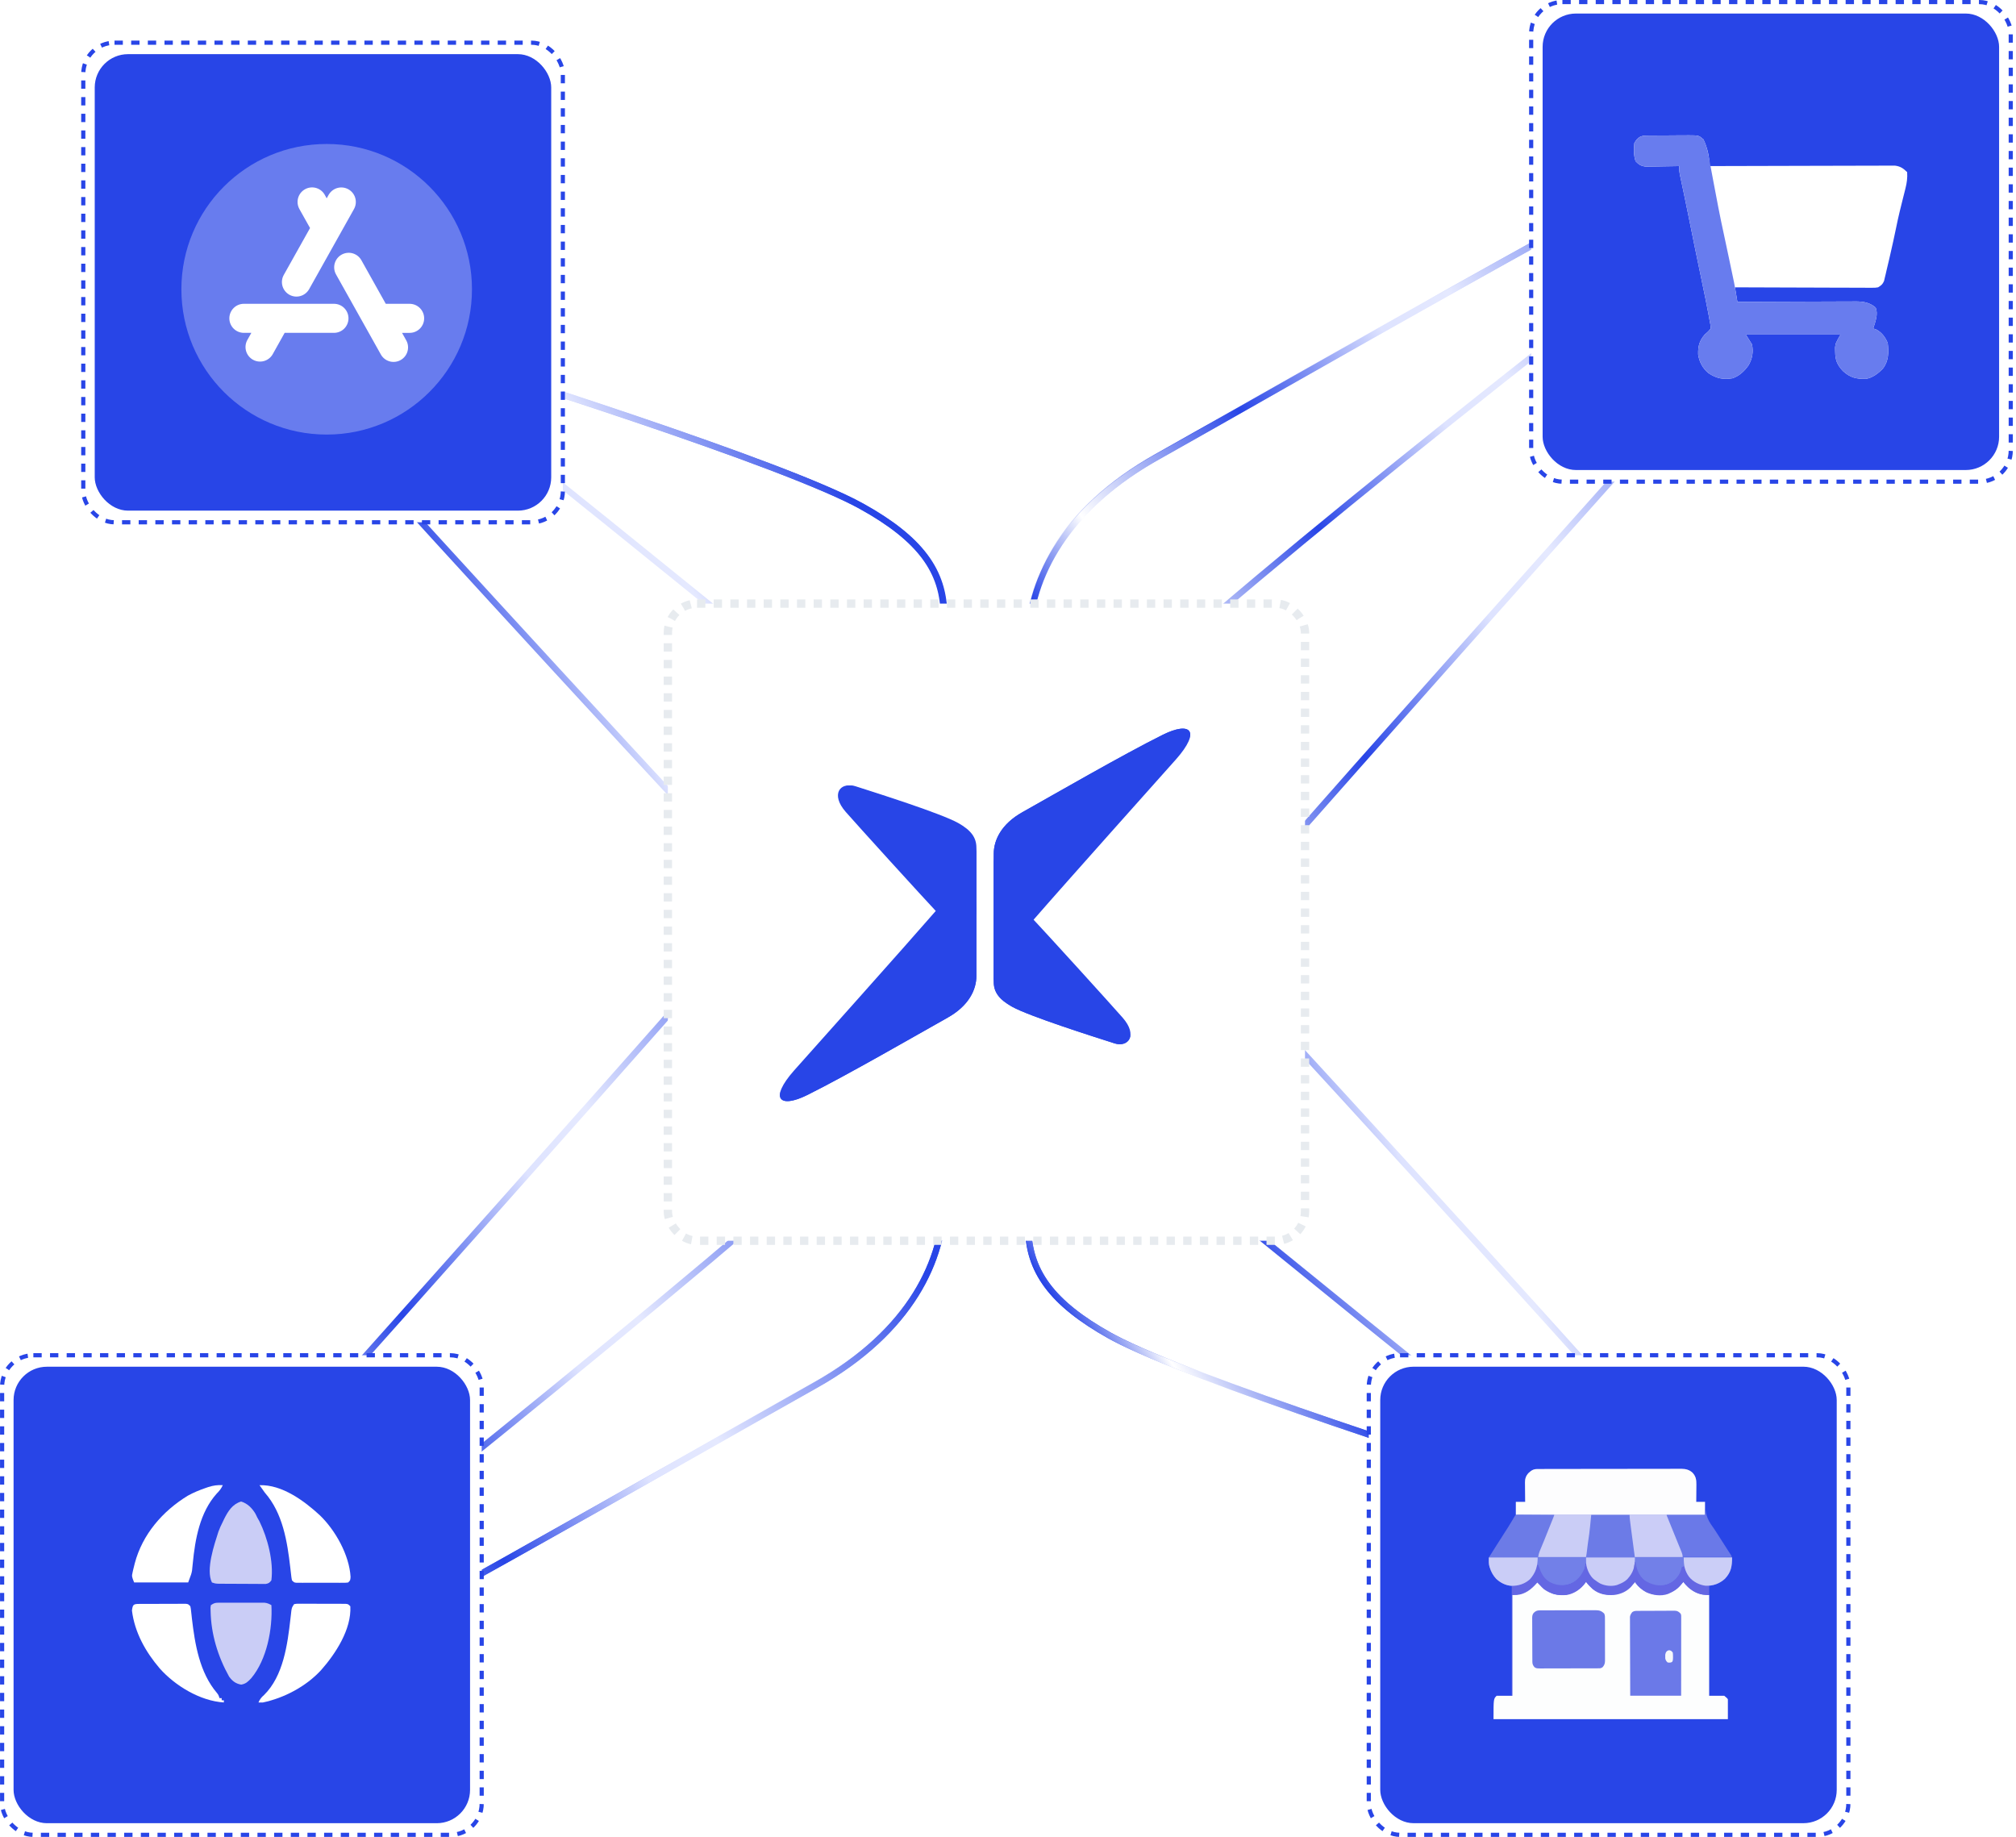 <svg width="484" height="441" viewBox="0 0 484 441" fill="none" xmlns="http://www.w3.org/2000/svg">
<path d="M246.812 168.818C251.095 188.22 263.892 200.142 276.489 213.42L277.981 215.001C309.893 249.09 372.274 317.751 386.44 333.801V333.802C394.862 343.391 396.07 351.208 393.767 355.952C391.482 360.659 385.496 362.809 378.426 360.581H378.427C366.044 356.636 342.682 349.229 320.086 341.515C298.166 334.031 277.053 326.285 267.347 321.136L266.443 320.646C259.44 316.727 254.538 312.828 251.385 308.583C248.246 304.357 246.813 299.748 246.812 294.341V168.818Z" stroke="url(#paint0_linear_420_1584)" stroke-width="1.5"/>
<path d="M246.881 232.345C250.932 251.517 262.42 264.313 276.347 275.761L278.045 277.141C314.261 306.308 344.127 331.197 364.286 346.21L364.287 346.211C370.62 350.908 377.93 355.552 383.944 357.339C386.944 358.23 389.76 358.454 391.993 357.469C392.518 357.237 392.999 356.944 393.437 356.588C392.645 357.941 391.539 359.035 390.2 359.839C387.245 361.614 383.058 362.038 378.436 360.58C366.058 356.64 342.707 349.244 320.122 341.541C297.505 333.827 275.748 325.834 266.503 320.701C259.503 316.789 254.602 312.895 251.451 308.656C248.314 304.436 246.881 299.835 246.881 294.436V232.345Z" stroke="url(#paint1_linear_420_1584)" stroke-width="1.5"/>
<path d="M449.476 18.811C454.368 18.18 457.423 19.123 458.805 21.105C460.199 23.106 460.171 26.555 457.897 31.641C455.647 36.676 451.29 43.088 444.482 50.782C424.784 73.012 328.579 180.302 285.732 229.517C277.533 238.942 268.243 248.443 260.631 258.875C254.521 267.249 249.448 276.281 246.812 286.475V154.372C246.812 139.987 254.67 122.582 277.739 109.658V109.657C310.269 91.403 384.932 48.304 428.562 26.415L430.616 25.389C438.251 21.581 444.634 19.437 449.476 18.811Z" stroke="url(#paint2_linear_420_1584)" stroke-width="1.5"/>
<path d="M78.306 86.215C80.613 81.508 86.66 79.354 93.804 81.583V81.584C106.305 85.529 129.891 92.936 152.704 100.65C175.546 108.375 197.521 116.378 206.861 121.518V121.519C213.934 125.438 218.884 129.339 222.067 133.585C225.236 137.811 226.684 142.418 226.684 147.824V273.412C222.205 253.202 208.403 241.104 195.199 227.161H195.2C162.983 193.071 100.003 124.408 85.701 108.36H85.702C77.199 98.77 75.982 90.956 78.306 86.215Z" stroke="url(#paint3_linear_420_1584)" stroke-width="1.5"/>
<path d="M82.315 82.303C85.292 80.522 89.507 80.096 94.161 81.559C106.619 85.509 130.12 92.925 152.851 100.649C175.611 108.384 197.507 116.398 206.813 121.544V121.545C213.86 125.469 218.793 129.373 221.966 133.625C225.124 137.857 226.565 142.472 226.565 147.886V210.187C222.332 190.163 209.981 177.072 195.191 165.228C158.743 135.981 128.686 111.025 108.396 95.972L108.395 95.971L107.188 95.089C101.107 90.69 94.287 86.492 88.613 84.812C85.595 83.919 82.763 83.695 80.518 84.682C79.983 84.916 79.492 85.215 79.047 85.578C79.845 84.214 80.962 83.112 82.315 82.303Z" stroke="url(#paint4_linear_420_1584)" stroke-width="1.5"/>
<path d="M444.62 19.82C448.625 18.728 451.885 18.402 454.335 18.751C456.771 19.098 458.324 20.095 459.109 21.596C459.376 22.106 459.563 22.695 459.663 23.366C459.588 23.255 459.51 23.147 459.427 23.044C458.372 21.748 456.778 21.272 455.01 21.347C451.527 21.494 446.944 23.778 442.684 27.141C418.744 45.951 329.611 114.055 282.361 155.706V155.707C267.775 168.579 259.344 180.413 254.145 192.407C250.419 201.001 248.367 209.655 246.881 218.781V154.482C246.881 140.309 254.494 123.205 276.731 110.335L277.802 109.726C310.841 91.165 387.352 46.939 430.646 25.378C435.935 22.748 440.625 20.91 444.62 19.82Z" stroke="url(#paint5_linear_420_1584)" stroke-width="1.5"/>
<path d="M226.687 287.792C226.686 302.177 218.829 319.582 195.76 332.506C162.714 351.049 86.187 395.234 42.884 416.774H42.883C35.248 420.582 28.866 422.727 24.024 423.353C19.132 423.984 16.076 423.041 14.694 421.059C13.3 419.058 13.328 415.609 15.602 410.522C17.852 405.487 22.209 399.074 29.017 391.38C48.1 369.844 138.983 268.484 183.598 217.427L187.767 212.646C195.966 203.221 205.256 193.721 212.868 183.289C218.979 174.914 224.051 165.882 226.687 155.688V287.792Z" stroke="url(#paint6_linear_420_1584)" stroke-width="1.5"/>
<path d="M226.618 287.935C226.618 302.306 218.762 319.694 195.698 332.605C162.659 351.131 86.148 395.273 42.853 416.793C37.564 419.418 32.874 421.253 28.879 422.341C24.875 423.431 21.614 423.757 19.164 423.408C16.728 423.062 15.175 422.067 14.39 420.569C14.123 420.06 13.935 419.473 13.835 418.804C13.91 418.915 13.988 419.024 14.072 419.127C15.127 420.42 16.721 420.895 18.489 420.82C21.971 420.673 26.553 418.395 30.814 415.039C54.764 396.256 154.186 318 201.095 276.014L201.096 276.015C215.314 263.321 223.441 246.087 226.618 224.219V287.935Z" stroke="url(#paint7_linear_420_1584)" stroke-width="1.5"/>
<rect x="160.344" y="144.91" width="152.963" height="152.963" rx="7" fill="white" stroke="#E7EBEF" stroke-width="2" stroke-dasharray="2 2"/>
<path d="M238.578 204.945V235.748C238.578 238.195 239.877 239.948 242.974 241.685C247.068 243.966 262.16 248.755 267.598 250.492C270.801 251.504 273.263 248.589 269.532 244.329C266.42 240.794 252.718 225.672 245.708 218.164C242.204 214.417 238.578 211.335 238.578 204.945Z" fill="#2845E7"/>
<path d="M238.578 218.574V235.75C238.578 238.198 239.877 239.95 242.974 241.687C247.068 243.968 262.159 248.757 267.598 250.495C269.697 251.159 271.48 250.132 271.404 248.153C270.981 251.069 267.416 249.105 264.637 247.035C260.211 243.727 253.654 238.243 245.693 231.808C241.705 228.59 238.562 224.979 238.562 218.589L238.578 218.574Z" fill="#2845E7"/>
<path d="M238.578 235.769V204.966C238.578 201.734 240.346 197.851 245.467 194.981C252.733 190.902 269.577 181.173 279.11 176.43C285.862 173.061 288.37 175.478 282.357 182.276C278.022 187.171 256.857 210.782 247.431 221.614C243.805 225.783 239.303 229.923 238.578 235.784V235.769Z" fill="#2845E7"/>
<path d="M234.002 234.311V203.508C234.002 201.061 232.703 199.309 229.606 197.571C225.512 195.29 210.42 190.501 204.982 188.764C201.779 187.752 199.317 190.667 203.048 194.928C206.16 198.463 219.862 213.584 226.871 221.092C230.376 224.839 234.002 227.921 234.002 234.311Z" fill="#2845E7"/>
<path d="M234.415 220.685V203.509C234.415 201.061 233.116 199.309 230.019 197.571C225.925 195.291 210.834 190.502 205.395 188.764C203.295 188.1 201.513 189.127 201.588 191.106C202.011 188.19 205.576 190.154 208.356 192.224C212.782 195.532 219.339 201.016 227.3 207.451C231.288 210.669 234.43 214.28 234.43 220.67L234.415 220.685Z" fill="#2845E7"/>
<path d="M238.578 221.542V204.97C238.578 201.738 240.345 197.855 245.466 194.985C252.733 190.906 269.577 181.177 279.109 176.434C283.792 174.107 286.421 174.545 285.605 177.295C285.831 175.195 283.792 175.633 281.934 177.098C276.662 181.238 257.053 196.208 246.66 205.363C240.27 210.998 239.303 215.696 238.562 221.557L238.578 221.542Z" fill="#2845E7"/>
<path d="M234.414 203.515V234.318C234.414 237.551 232.647 241.433 227.525 244.303C220.259 248.382 203.415 258.111 193.883 262.854C187.13 266.223 184.622 263.806 190.635 257.008C194.97 252.114 216.135 228.502 225.562 217.67C229.187 213.501 233.689 209.361 234.414 203.5V203.515Z" fill="#2845E7"/>
<path d="M234.409 215.132V234.318C234.409 237.551 232.642 241.433 227.52 244.303C220.254 248.382 203.41 258.111 193.878 262.854C189.194 265.181 186.566 264.743 187.382 261.993C187.155 264.093 189.194 263.655 191.053 262.19C196.325 258.051 218.2 240.814 228.517 231.568C232.642 227.882 234.424 222.429 234.424 215.117L234.409 215.132Z" fill="#2845E7"/>
<rect x="19.992" y="10.25" width="115.138" height="115.138" rx="7.5" fill="white" stroke="#2845E7" stroke-dasharray="2 2"/>
<g filter="url(#filter0_n_420_1584)">
<rect x="22.742" y="13" width="109.592" height="109.592" rx="8" fill="#2845E7"/>
</g>
<g clip-path="url(#clip0_420_1584)">
<path opacity="0.3" fill-rule="evenodd" clip-rule="evenodd" d="M78.428 34.566C97.694 34.566 113.31 50.183 113.31 69.448C113.31 88.713 97.694 104.33 78.428 104.33C59.163 104.33 43.547 88.713 43.547 69.448C43.547 50.183 59.163 34.566 78.428 34.566Z" fill="white"/>
<path fill-rule="evenodd" clip-rule="evenodd" d="M77.99 46.812C77.561 46.024 76.845 45.432 75.991 45.158C75.136 44.885 74.21 44.951 73.403 45.343C72.596 45.735 71.971 46.422 71.658 47.263C71.345 48.104 71.368 49.033 71.722 49.857L71.9 50.223L74.436 54.747L68.133 66C67.694 66.777 67.57 67.693 67.786 68.558C68.001 69.424 68.541 70.174 69.293 70.654C70.044 71.135 70.952 71.309 71.828 71.14C72.704 70.972 73.483 70.475 74.003 69.75L74.223 69.408L84.966 50.223C85.411 49.446 85.54 48.528 85.326 47.658C85.112 46.789 84.572 46.035 83.817 45.553C83.063 45.07 82.152 44.897 81.273 45.067C80.394 45.238 79.615 45.74 79.096 46.47L78.876 46.812L78.433 47.611L77.99 46.819V46.812ZM86.78 62.508C86.351 61.721 85.635 61.129 84.781 60.855C83.927 60.581 83 60.648 82.193 61.04C81.386 61.431 80.761 62.119 80.448 62.96C80.135 63.8 80.158 64.729 80.512 65.554L80.694 65.92L91.437 85.105C91.872 85.88 92.587 86.461 93.436 86.727C94.284 86.993 95.203 86.925 96.003 86.536C96.803 86.148 97.424 85.468 97.74 84.637C98.056 83.805 98.042 82.885 97.702 82.063L97.52 81.693L96.523 79.914H98.316C99.21 79.921 100.073 79.585 100.726 78.974C101.38 78.362 101.773 77.524 101.825 76.631C101.878 75.738 101.585 74.859 101.008 74.175C100.431 73.492 99.613 73.057 98.724 72.959L98.316 72.935H92.616L86.78 62.508ZM80.177 72.935H58.551C57.626 72.935 56.738 73.302 56.084 73.956C55.43 74.61 55.062 75.498 55.062 76.423C55.062 77.348 55.43 78.235 56.084 78.889C56.738 79.543 57.626 79.911 58.551 79.911H60.344L59.343 81.693C58.92 82.499 58.828 83.437 59.087 84.309C59.346 85.181 59.934 85.918 60.728 86.362C61.522 86.806 62.457 86.924 63.336 86.689C64.214 86.454 64.967 85.886 65.433 85.105L68.338 79.911H80.177C81.102 79.911 81.99 79.543 82.644 78.889C83.298 78.235 83.665 77.348 83.665 76.423C83.665 75.498 83.298 74.61 82.644 73.956C81.99 73.302 81.102 72.935 80.177 72.935Z" fill="white"/>
</g>
<rect x="328.617" y="325.363" width="115.138" height="115.138" rx="7.5" fill="white" stroke="#2845E7" stroke-dasharray="2 2"/>
<g filter="url(#filter1_n_420_1584)">
<rect x="331.367" y="328.113" width="109.592" height="109.592" rx="8" fill="#2845E7"/>
</g>
<g clip-path="url(#clip1_420_1584)">
<path d="M380.769 379.664C380.829 379.744 380.888 379.824 380.949 379.906C382.231 381.438 383.706 382.614 385.765 382.807C387.914 382.928 389.863 382.362 391.499 380.912C391.753 380.617 391.984 380.319 392.205 379.999C392.287 379.895 392.287 379.895 392.372 379.789C392.454 379.789 392.536 379.789 392.621 379.789C392.765 379.969 392.901 380.155 393.035 380.342C394.071 381.666 395.575 382.523 397.237 382.783C399.263 382.876 401.107 382.613 402.722 381.274C403.061 380.957 403.366 380.62 403.661 380.263C403.839 380.051 404.025 379.856 404.224 379.664C404.265 379.725 404.306 379.785 404.348 379.847C405.415 381.35 406.902 382.378 408.715 382.783C409.25 382.824 409.785 382.865 410.337 382.908C410.337 390.895 410.337 398.882 410.337 407.111C411.531 407.111 412.725 407.111 413.955 407.111C414.703 407.735 414.703 407.735 414.828 407.984C414.828 409.548 414.828 411.113 414.828 412.725C396.261 412.725 377.693 412.725 358.562 412.725C358.562 407.859 358.562 407.859 359.311 407.111C360.546 407.111 361.781 407.111 363.054 407.111C363.054 399.124 363.054 391.137 363.054 382.908C363.712 382.825 364.371 382.743 365.05 382.658C366.508 382.158 367.619 381.408 368.668 380.288C368.834 380.121 369 379.955 369.167 379.789C369.255 379.894 369.343 380 369.433 380.109C370.317 381.137 371.18 381.838 372.411 382.409C372.51 382.456 372.609 382.503 372.711 382.552C373.966 383.034 375.881 383.004 377.133 382.53C377.221 382.49 377.31 382.45 377.401 382.409C377.553 382.345 377.553 382.345 377.708 382.28C378.999 381.692 379.961 380.82 380.769 379.664Z" fill="#FDFEFE"/>
<path d="M369.06 352.686C369.251 352.685 369.251 352.685 369.446 352.683C369.585 352.684 369.724 352.684 369.867 352.684C370.015 352.684 370.164 352.683 370.317 352.682C370.728 352.681 371.14 352.68 371.551 352.68C371.995 352.68 372.439 352.678 372.883 352.677C373.854 352.674 374.825 352.673 375.796 352.673C376.402 352.672 377.008 352.671 377.615 352.67C379.294 352.668 380.974 352.666 382.653 352.666C382.815 352.666 382.815 352.666 382.979 352.666C383.197 352.665 383.415 352.665 383.633 352.665C383.741 352.665 383.849 352.665 383.96 352.665C384.123 352.665 384.123 352.665 384.288 352.665C386.042 352.665 387.796 352.661 389.55 352.657C391.351 352.652 393.153 352.65 394.954 352.65C395.965 352.649 396.976 352.648 397.987 352.645C398.848 352.642 399.709 352.641 400.57 352.643C401.01 352.644 401.449 352.644 401.888 352.641C402.364 352.638 402.841 352.639 403.318 352.642C403.524 352.639 403.524 352.639 403.735 352.637C404.736 352.648 405.58 352.871 406.333 353.561C407.131 354.41 407.272 355.25 407.254 356.375C407.253 356.495 407.253 356.616 407.252 356.74C407.25 357.123 407.245 357.505 407.24 357.888C407.239 358.149 407.237 358.409 407.235 358.669C407.231 359.306 407.225 359.942 407.217 360.578C407.917 360.578 408.617 360.578 409.338 360.578C409.338 361.607 409.338 362.637 409.338 363.697C406.291 363.697 403.245 363.697 400.106 363.697C401.636 367.482 401.636 367.482 403.175 371.264C403.271 371.5 403.367 371.736 403.463 371.972C403.557 372.202 403.651 372.432 403.746 372.662C403.792 372.775 403.838 372.887 403.885 373.003C403.926 373.103 403.967 373.203 404.009 373.306C404.098 373.553 404.098 373.553 404.098 373.802C407.968 373.802 411.838 373.802 415.825 373.802C415.825 375.99 415.629 377.428 414.109 379.034C412.828 380.213 411.221 380.775 409.483 380.712C407.943 380.525 406.449 379.757 405.47 378.543C404.947 377.8 404.589 377.049 404.348 376.173C404.183 376.173 404.018 376.173 403.849 376.173C403.81 376.412 403.81 376.412 403.771 376.656C403.489 377.919 402.624 379.069 401.58 379.814C400.089 380.733 398.48 380.947 396.772 380.558C395.179 379.998 393.984 379.015 393.213 377.522C393.139 377.364 393.066 377.205 392.995 377.046C392.946 376.938 392.897 376.83 392.847 376.719C392.728 376.373 392.671 376.035 392.62 375.674C392.355 376.072 392.249 376.412 392.106 376.867C391.659 378.182 390.811 379.19 389.626 379.916C388.081 380.657 386.498 380.982 384.823 380.461C384.153 380.202 383.584 379.85 383.014 379.417C382.885 379.326 382.757 379.236 382.624 379.144C381.742 378.377 381.173 377.165 380.893 376.048C380.881 375.696 380.881 375.696 380.893 375.424C380.811 375.424 380.729 375.424 380.644 375.424C380.641 375.574 380.639 375.723 380.636 375.877C380.488 377.209 379.642 378.561 378.617 379.395C377.182 380.461 375.8 380.769 374.032 380.664C372.647 380.432 371.258 379.671 370.414 378.543C369.906 377.669 369.492 376.756 369.166 375.799C369.084 375.799 369.001 375.799 368.916 375.799C368.926 375.903 368.935 376.007 368.945 376.114C368.91 376.648 368.713 377.026 368.456 377.483C368.414 377.562 368.372 377.642 368.328 377.724C367.557 379.133 366.453 379.989 364.919 380.484C363.406 380.915 361.957 380.78 360.558 380.04C359.113 379.2 358.195 378.009 357.688 376.422C357.66 376.341 357.632 376.259 357.603 376.175C357.381 375.437 357.416 374.691 357.439 373.927C357.852 373.72 358.315 373.78 358.77 373.777C358.938 373.775 358.938 373.775 359.11 373.773C359.481 373.769 359.852 373.766 360.223 373.763C360.48 373.76 360.737 373.758 360.994 373.755C361.672 373.748 362.349 373.742 363.026 373.736C363.717 373.73 364.407 373.723 365.098 373.716C366.454 373.703 367.81 373.69 369.166 373.678C369.2 373.591 369.235 373.504 369.271 373.415C369.431 373.014 369.591 372.613 369.751 372.212C369.805 372.076 369.859 371.939 369.915 371.799C370.237 370.993 370.566 370.191 370.901 369.39C371.064 368.997 371.222 368.601 371.377 368.204C371.434 368.058 371.491 367.912 371.55 367.761C371.607 367.614 371.664 367.467 371.723 367.315C372.108 366.33 372.497 365.348 372.909 364.374C373 364.152 373.082 363.925 373.158 363.697C370.112 363.697 367.065 363.697 363.926 363.697C363.926 362.668 363.926 361.639 363.926 360.578C364.667 360.578 365.408 360.578 366.172 360.578C366.168 360.331 366.168 360.331 366.164 360.079C366.155 359.464 366.149 358.849 366.144 358.234C366.142 357.969 366.138 357.703 366.134 357.438C366.128 357.055 366.125 356.672 366.123 356.29C366.12 356.172 366.118 356.054 366.115 355.933C366.115 355.01 366.327 354.354 366.943 353.659C367.036 353.58 367.129 353.501 367.224 353.42C367.317 353.339 367.409 353.259 367.505 353.176C368.006 352.816 368.446 352.687 369.06 352.686Z" fill="#7280E8"/>
<path d="M369.063 352.686C369.254 352.685 369.254 352.685 369.449 352.683C369.588 352.684 369.727 352.684 369.871 352.684C370.019 352.684 370.167 352.683 370.32 352.682C370.732 352.681 371.143 352.68 371.555 352.68C371.999 352.68 372.443 352.678 372.887 352.677C373.858 352.674 374.828 352.673 375.799 352.673C376.406 352.672 377.012 352.671 377.618 352.67C379.298 352.668 380.977 352.666 382.657 352.666C382.818 352.666 382.818 352.666 382.983 352.666C383.2 352.665 383.418 352.665 383.636 352.665C383.744 352.665 383.852 352.665 383.964 352.665C384.126 352.665 384.126 352.665 384.292 352.665C386.046 352.665 387.799 352.661 389.553 352.657C391.355 352.652 393.156 352.65 394.958 352.65C395.969 352.649 396.98 352.648 397.991 352.645C398.852 352.642 399.713 352.641 400.574 352.643C401.013 352.644 401.452 352.644 401.891 352.641C402.368 352.638 402.845 352.639 403.321 352.642C403.528 352.639 403.528 352.639 403.739 352.637C404.739 352.648 405.583 352.871 406.337 353.561C407.135 354.41 407.276 355.25 407.257 356.375C407.257 356.495 407.256 356.616 407.256 356.74C407.253 357.123 407.249 357.505 407.244 357.888C407.242 358.149 407.24 358.409 407.239 358.669C407.235 359.306 407.228 359.942 407.221 360.578C407.92 360.578 408.62 360.578 409.341 360.578C409.341 361.607 409.341 362.637 409.341 363.697C394.356 363.697 379.37 363.697 363.93 363.697C363.93 362.668 363.93 361.639 363.93 360.578C364.671 360.578 365.412 360.578 366.175 360.578C366.173 360.413 366.17 360.248 366.167 360.079C366.158 359.464 366.153 358.849 366.148 358.234C366.145 357.969 366.142 357.703 366.138 357.438C366.132 357.055 366.129 356.672 366.127 356.29C366.124 356.172 366.121 356.054 366.119 355.933C366.118 355.01 366.33 354.354 366.947 353.659C367.04 353.58 367.132 353.501 367.228 353.42C367.32 353.339 367.413 353.259 367.508 353.176C368.009 352.816 368.45 352.687 369.063 352.686Z" fill="#FDFDFE"/>
<path d="M393.248 386.734C393.399 386.732 393.399 386.732 393.554 386.73C393.888 386.727 394.223 386.726 394.558 386.725C394.79 386.724 395.023 386.723 395.256 386.722C395.744 386.72 396.232 386.719 396.72 386.719C397.344 386.718 397.969 386.713 398.593 386.708C399.074 386.704 399.555 386.703 400.035 386.703C400.266 386.702 400.496 386.701 400.726 386.698C401.049 386.695 401.371 386.695 401.694 386.697C401.788 386.695 401.883 386.693 401.981 386.691C402.703 386.701 402.996 386.899 403.483 387.396C403.657 387.743 403.623 388.025 403.623 388.414C403.623 388.66 403.623 388.66 403.623 388.911C403.623 389.094 403.623 389.277 403.622 389.46C403.622 389.652 403.622 389.844 403.622 390.035C403.622 390.557 403.621 391.079 403.621 391.6C403.62 392.145 403.62 392.69 403.62 393.235C403.619 394.267 403.618 395.299 403.617 396.331C403.615 397.726 403.615 399.12 403.614 400.514C403.613 402.712 403.61 404.91 403.608 407.107C399.573 407.107 395.539 407.107 391.382 407.107C391.362 402.288 391.362 402.288 391.357 400.27C391.354 398.876 391.351 397.482 391.344 396.088C391.339 395.073 391.336 394.058 391.335 393.043C391.334 392.505 391.333 391.968 391.329 391.43C391.326 390.924 391.325 390.418 391.325 389.912C391.325 389.726 391.324 389.541 391.322 389.355C391.32 389.102 391.321 388.848 391.322 388.594C391.321 388.452 391.321 388.31 391.32 388.164C391.397 387.675 391.575 387.406 391.881 387.021C392.346 386.711 392.709 386.734 393.248 386.734Z" fill="#6B79E8"/>
<path d="M369.675 386.61C369.802 386.609 369.928 386.607 370.059 386.606C370.266 386.607 370.266 386.607 370.477 386.607C370.624 386.606 370.77 386.605 370.92 386.604C371.321 386.602 371.721 386.601 372.121 386.601C372.371 386.601 372.622 386.601 372.872 386.6C373.746 386.598 374.619 386.597 375.493 386.597C376.307 386.597 377.12 386.594 377.934 386.59C378.633 386.587 379.332 386.586 380.031 386.586C380.449 386.586 380.866 386.585 381.283 386.583C381.749 386.58 382.214 386.581 382.68 386.582C382.818 386.581 382.955 386.58 383.097 386.578C383.996 386.586 384.448 386.739 385.122 387.352C385.351 387.813 385.318 388.266 385.316 388.774C385.317 388.888 385.318 389.003 385.318 389.121C385.321 389.499 385.32 389.878 385.32 390.256C385.32 390.519 385.321 390.783 385.322 391.046C385.323 391.598 385.322 392.149 385.321 392.701C385.32 393.408 385.322 394.115 385.326 394.821C385.328 395.365 385.328 395.909 385.327 396.453C385.327 396.713 385.328 396.974 385.33 397.234C385.332 397.599 385.33 397.963 385.328 398.328C385.33 398.489 385.33 398.489 385.332 398.653C385.323 399.324 385.216 399.712 384.766 400.242C384.356 400.515 384.235 400.523 383.759 400.524C383.563 400.526 383.563 400.526 383.363 400.528C383.219 400.528 383.076 400.527 382.928 400.527C382.777 400.528 382.626 400.529 382.47 400.53C382.055 400.532 381.64 400.533 381.226 400.533C380.879 400.533 380.533 400.534 380.187 400.535C379.37 400.537 378.553 400.537 377.735 400.537C376.893 400.537 376.05 400.54 375.207 400.544C374.484 400.547 373.76 400.548 373.036 400.548C372.604 400.548 372.172 400.549 371.74 400.551C371.258 400.554 370.776 400.553 370.294 400.552C370.079 400.554 370.079 400.554 369.861 400.556C368.898 400.548 368.898 400.548 368.408 400.269C368.06 399.857 367.894 399.53 367.89 398.988C367.889 398.889 367.887 398.789 367.886 398.687C367.886 398.579 367.886 398.471 367.886 398.36C367.885 398.246 367.884 398.131 367.883 398.013C367.88 397.635 367.879 397.256 367.878 396.878C367.877 396.615 367.876 396.352 367.874 396.088C367.872 395.536 367.871 394.985 367.871 394.433C367.87 393.726 367.866 393.019 367.86 392.313C367.856 391.769 367.855 391.225 367.855 390.681C367.855 390.421 367.853 390.16 367.851 389.9C367.847 389.535 367.848 389.171 367.849 388.806C367.848 388.699 367.846 388.591 367.844 388.481C367.85 387.966 367.885 387.622 368.21 387.21C368.694 386.756 369.013 386.612 369.675 386.61Z" fill="#6B79E7"/>
<path d="M392.505 375.055C392.546 375.055 392.587 375.055 392.63 375.055C392.651 375.159 392.672 375.263 392.694 375.37C393.038 376.966 393.573 378.537 394.974 379.503C396.6 380.491 398.209 380.857 400.088 380.439C401.594 379.907 402.642 378.973 403.359 377.55C403.498 377.183 403.622 376.819 403.731 376.442C403.858 376.178 403.858 376.178 404.122 376.077C404.199 376.069 404.277 376.061 404.357 376.053C404.392 376.146 404.427 376.24 404.463 376.336C405.094 377.947 405.945 379.268 407.546 380.022C408.483 380.414 409.337 380.586 410.345 380.669C410.345 381.41 410.345 382.151 410.345 382.914C408.329 383.002 406.83 382.436 405.316 381.105C404.874 380.694 404.476 380.274 404.108 379.795C404.056 379.866 404.005 379.937 403.952 380.01C403.044 381.223 402.125 381.923 400.739 382.54C400.639 382.586 400.539 382.631 400.436 382.678C398.762 383.26 396.816 382.99 395.242 382.267C394.209 381.721 393.335 380.973 392.63 380.045C392.63 379.963 392.63 379.88 392.63 379.795C392.305 380.111 392.014 380.408 391.741 380.77C390.697 382.028 389.115 382.74 387.515 382.914C385.613 383.037 383.934 382.757 382.4 381.542C381.805 381.003 381.246 380.449 380.778 379.795C380.729 379.865 380.681 379.934 380.631 380.006C379.544 381.488 378 382.595 376.162 382.914C374.088 383.11 372.398 382.748 370.672 381.542C370.314 381.23 369.993 380.896 369.674 380.544C369.55 380.419 369.426 380.294 369.3 380.17C369.218 380.087 369.135 380.005 369.051 379.92C368.983 380 368.915 380.08 368.844 380.162C367.581 381.611 366.161 382.721 364.185 382.914C363.815 382.914 363.444 382.914 363.062 382.914C363.062 390.901 363.062 398.888 363.062 407.117C363.021 407.117 362.98 407.117 362.938 407.117C362.938 398.389 362.938 389.661 362.938 380.669C363.802 380.545 363.802 380.545 364.684 380.419C366.202 379.986 367.324 379.269 368.123 377.884C368.182 377.774 368.241 377.663 368.302 377.55C368.355 377.456 368.407 377.363 368.461 377.267C368.722 376.782 368.87 376.358 368.926 375.803C369.049 375.762 369.173 375.721 369.3 375.678C369.345 375.81 369.391 375.941 369.438 376.076C370.006 377.679 370.632 379.047 372.198 379.887C373.809 380.652 375.324 380.794 377.038 380.203C378.698 379.496 379.706 378.176 380.404 376.552C380.516 376.175 380.588 375.817 380.653 375.429C380.735 375.429 380.818 375.429 380.903 375.429C380.944 375.596 380.944 375.596 380.985 375.767C381.244 376.752 381.564 377.582 382.15 378.423C382.222 378.534 382.294 378.644 382.368 378.758C383.195 379.608 384.15 380.073 385.269 380.419C385.393 380.46 385.516 380.502 385.643 380.544C387.476 380.685 389.054 380.378 390.509 379.172C391.724 378.033 392.131 376.622 392.505 375.055Z" fill="#6467E3"/>
<path d="M409.341 360.574C409.383 360.574 409.424 360.574 409.466 360.574C409.46 360.661 409.454 360.747 409.448 360.836C409.317 363.234 409.811 364.687 411.223 366.609C411.555 367.064 411.855 367.537 412.156 368.013C412.265 368.181 412.374 368.348 412.483 368.515C412.977 369.275 413.462 370.041 413.947 370.806C414.276 371.325 414.606 371.842 414.942 372.357C414.995 372.438 415.048 372.519 415.103 372.603C415.241 372.815 415.381 373.027 415.52 373.239C415.704 373.549 415.704 373.549 415.704 373.799C411.875 373.799 408.046 373.799 404.102 373.799C402.266 369.363 402.266 369.363 401.486 367.437C401.382 367.181 401.278 366.926 401.174 366.67C401.02 366.292 400.866 365.913 400.712 365.533C400.642 365.363 400.642 365.363 400.571 365.189C400.529 365.083 400.486 364.977 400.442 364.869C400.405 364.777 400.367 364.685 400.329 364.59C400.234 364.317 400.234 364.317 400.109 363.693C403.156 363.693 406.203 363.693 409.341 363.693C409.341 362.664 409.341 361.635 409.341 360.574Z" fill="#6A79E8"/>
<path d="M382.021 363.691C385.068 363.691 388.114 363.691 391.253 363.691C391.498 365.325 391.735 366.958 391.947 368.596C391.987 368.897 392.026 369.198 392.065 369.499C392.091 369.695 392.116 369.891 392.141 370.086C392.2 370.543 392.261 370.999 392.326 371.454C392.349 371.617 392.372 371.779 392.395 371.946C392.416 372.087 392.436 372.229 392.457 372.374C392.506 372.846 392.501 373.322 392.501 373.797C388.672 373.797 384.843 373.797 380.898 373.797C380.898 372.972 380.914 372.187 381 371.372C381.011 371.264 381.022 371.156 381.033 371.045C381.119 370.241 381.24 369.446 381.375 368.65C381.554 367.557 381.661 366.457 381.771 365.356C381.786 365.212 381.801 365.068 381.816 364.92C381.828 364.791 381.841 364.663 381.854 364.53C381.896 364.19 381.896 364.19 382.021 363.691Z" fill="#6C7BE7"/>
<path d="M364.32 363.629C364.565 363.631 364.565 363.631 364.815 363.632C364.905 363.632 364.995 363.632 365.088 363.632C365.386 363.632 365.683 363.636 365.981 363.64C366.187 363.641 366.394 363.642 366.6 363.642C367.144 363.644 367.687 363.649 368.23 363.655C368.785 363.66 369.339 363.662 369.894 363.665C370.981 363.67 372.069 363.678 373.157 363.689C373.074 364.221 372.957 364.674 372.751 365.173C372.693 365.312 372.636 365.45 372.578 365.593C372.517 365.739 372.456 365.885 372.393 366.036C372.331 366.186 372.269 366.337 372.205 366.492C372.024 366.93 371.842 367.368 371.66 367.806C371.498 368.196 371.337 368.586 371.176 368.976C371.142 369.059 371.107 369.143 371.071 369.23C370.813 369.856 370.57 370.488 370.328 371.122C370.123 371.651 369.91 372.177 369.695 372.703C369.657 372.796 369.619 372.89 369.579 372.987C369.304 373.655 369.304 373.655 369.165 373.794C368.8 373.81 368.439 373.818 368.074 373.82C367.96 373.821 367.845 373.822 367.727 373.824C367.347 373.828 366.967 373.831 366.587 373.834C366.324 373.836 366.062 373.839 365.799 373.842C365.106 373.849 364.413 373.855 363.72 373.861C363.013 373.867 362.307 373.874 361.6 373.881C360.213 373.894 358.825 373.907 357.438 373.919C357.496 373.828 357.554 373.737 357.613 373.643C357.691 373.522 357.768 373.401 357.847 373.276C357.923 373.156 358 373.037 358.078 372.914C358.374 372.447 358.666 371.977 358.958 371.507C359.672 370.358 360.397 369.217 361.141 368.087C361.814 367.064 362.46 366.028 363.081 364.973C363.137 364.877 363.194 364.781 363.252 364.682C363.301 364.598 363.35 364.514 363.4 364.428C363.45 364.349 363.5 364.27 363.551 364.188C363.597 364.102 363.644 364.016 363.692 363.927C363.925 363.689 363.925 363.689 364.32 363.629Z" fill="#6C7BE7"/>
<path d="M391.234 363.691C394.157 363.691 397.081 363.691 400.092 363.691C400.414 364.487 400.735 365.282 401.067 366.101C401.854 368.048 401.854 368.048 402.646 369.994C402.708 370.146 402.771 370.299 402.835 370.456C402.947 370.73 403.059 371.005 403.172 371.28C403.311 371.619 403.449 371.959 403.585 372.3C403.644 372.444 403.644 372.444 403.704 372.591C403.876 373.026 403.96 373.322 403.96 373.797C400.172 373.797 396.384 373.797 392.482 373.797C391.75 368.384 391.75 368.384 391.545 366.728C391.505 366.413 391.466 366.098 391.426 365.783C391.4 365.578 391.374 365.373 391.349 365.169C391.337 365.076 391.326 364.984 391.313 364.889C391.264 364.485 391.234 364.1 391.234 363.691Z" fill="#CBCDF7"/>
<path d="M373.157 363.691C376.08 363.691 379.003 363.691 382.014 363.691C381.723 366.745 381.723 366.745 381.578 367.933C381.562 368.065 381.546 368.197 381.529 368.333C381.434 369.112 381.326 369.888 381.2 370.662C381.111 371.255 381.044 371.851 380.978 372.447C380.927 372.905 380.857 373.344 380.767 373.797C376.979 373.797 373.191 373.797 369.289 373.797C369.375 373.282 369.435 372.941 369.622 372.482C369.664 372.379 369.706 372.275 369.749 372.169C369.793 372.063 369.837 371.957 369.882 371.847C369.923 371.744 369.965 371.641 370.008 371.535C370.24 370.966 370.476 370.399 370.714 369.833C371.063 368.997 371.393 368.153 371.722 367.309C372.106 366.324 372.495 365.342 372.907 364.368C372.999 364.146 373.081 363.92 373.157 363.691Z" fill="#CACDF6"/>
<path d="M380.781 373.914C384.651 373.914 388.521 373.914 392.509 373.914C392.509 376.139 392.161 377.53 390.649 379.161C390.026 379.756 389.315 380.094 388.516 380.401C388.4 380.447 388.283 380.493 388.163 380.54C386.862 380.904 385.357 380.731 384.15 380.152C383.753 379.928 383.39 379.679 383.027 379.403C382.898 379.313 382.77 379.223 382.637 379.13C381.635 378.259 381.003 376.817 380.813 375.52C380.778 374.986 380.781 374.45 380.781 373.914Z" fill="#CACDF7"/>
<path d="M357.44 373.914C361.31 373.914 365.18 373.914 369.167 373.914C369.167 375.991 368.7 377.6 367.295 379.154C366.088 380.245 364.519 380.753 362.91 380.725C361.483 380.644 360.229 379.984 359.186 379.029C358.487 378.242 358.009 377.41 357.689 376.409C357.661 376.328 357.633 376.246 357.604 376.162C357.369 375.381 357.44 374.788 357.44 373.914Z" fill="#CACDF7"/>
<path d="M404.234 373.914C408.063 373.914 411.892 373.914 415.837 373.914C415.837 376.041 415.6 377.458 414.121 379.021C412.84 380.2 411.232 380.762 409.494 380.699C407.954 380.512 406.46 379.744 405.482 378.53C404.424 377.028 404.234 375.745 404.234 373.914Z" fill="#CBCEF7"/>
<path d="M400.729 396.176C401.197 396.264 401.318 396.364 401.602 396.745C401.648 397.1 401.666 397.398 401.657 397.751C401.657 397.841 401.658 397.93 401.659 398.023C401.655 398.395 401.648 398.672 401.438 398.986C401.068 399.213 400.774 399.174 400.354 399.115C400.011 398.782 399.869 398.572 399.789 398.098C399.79 397.96 399.792 397.823 399.793 397.681C399.791 397.474 399.791 397.474 399.789 397.264C399.89 396.666 400.118 396.29 400.729 396.176Z" fill="#F7F8FB"/>
<path d="M392.5 375.055C392.541 375.055 392.582 375.055 392.624 375.055C392.718 375.452 392.718 375.452 392.749 375.928C392.507 376.294 392.507 376.294 392.25 376.552C392.319 376.049 392.394 375.551 392.5 375.055Z" fill="#6B72DF"/>
</g>
<rect x="367.602" y="0.5" width="115.138" height="115.138" rx="7.5" fill="white" stroke="#2845E7" stroke-dasharray="2 2"/>
<g filter="url(#filter2_n_420_1584)">
<rect x="370.352" y="3.25" width="109.592" height="109.592" rx="8" fill="#2845E7"/>
</g>
<path d="M395.392 32.548C395.787 32.544 395.787 32.544 396.19 32.539C396.475 32.538 396.76 32.537 397.054 32.536C397.494 32.533 397.494 32.533 397.942 32.531C398.563 32.528 399.184 32.526 399.804 32.525C400.753 32.522 401.702 32.513 402.65 32.504C403.253 32.502 403.856 32.5 404.459 32.499C404.743 32.496 405.026 32.492 405.318 32.488C407.852 32.497 407.852 32.497 408.965 33.468C409.912 35.466 410.421 37.66 410.421 39.872C410.653 39.871 410.886 39.87 411.126 39.87C416.786 39.85 422.447 39.836 428.108 39.827C430.845 39.822 433.583 39.816 436.32 39.806C438.706 39.797 441.092 39.792 443.477 39.79C444.741 39.789 446.004 39.786 447.268 39.78C448.457 39.774 449.646 39.772 450.835 39.773C451.271 39.773 451.708 39.771 452.144 39.768C452.74 39.764 453.336 39.765 453.932 39.767C454.266 39.766 454.599 39.765 454.943 39.765C456.221 39.919 456.972 40.43 457.869 41.328C457.959 42.7 457.8 43.888 457.464 45.216C457.378 45.562 457.292 45.908 457.204 46.264C457.111 46.628 457.018 46.992 456.923 47.368C456.732 48.132 456.544 48.897 456.355 49.661C456.218 50.216 456.218 50.216 456.079 50.782C455.77 52.059 455.492 53.34 455.231 54.627C454.777 56.848 454.284 59.058 453.775 61.267C453.704 61.58 453.632 61.893 453.559 62.215C453.351 63.114 453.136 64.01 452.92 64.906C452.852 65.206 452.784 65.506 452.714 65.815C452.644 66.1 452.575 66.386 452.503 66.68C452.443 66.934 452.383 67.188 452.322 67.45C451.977 68.275 451.64 68.517 450.883 68.981C450.203 69.089 450.203 69.089 449.439 69.086C449.003 69.088 449.003 69.088 448.558 69.09C448.241 69.087 447.924 69.084 447.597 69.081C447.262 69.081 446.927 69.081 446.582 69.081C445.473 69.08 444.364 69.073 443.255 69.067C442.487 69.065 441.718 69.064 440.95 69.063C439.133 69.06 437.317 69.053 435.5 69.044C433.432 69.034 431.364 69.03 429.296 69.025C425.042 69.016 420.788 69.001 416.534 68.981C416.726 70.134 416.918 71.287 417.116 72.475C417.683 72.472 417.683 72.472 418.263 72.469C421.83 72.451 425.398 72.438 428.966 72.429C430.8 72.425 432.634 72.418 434.468 72.409C436.239 72.399 438.009 72.394 439.779 72.392C440.455 72.39 441.13 72.387 441.805 72.382C442.751 72.376 443.697 72.375 444.644 72.375C444.922 72.372 445.201 72.369 445.487 72.366C447.358 72.374 448.822 72.592 450.301 73.839C450.977 75.402 450.204 77.324 449.718 78.879C449.928 78.939 450.139 78.999 450.355 79.061C451.73 79.733 452.647 80.962 453.211 82.372C453.463 84.583 453.447 86.671 452.047 88.485C450.929 89.652 449.577 90.691 447.967 90.96C445.627 91.002 444.183 90.662 442.441 89.067C441.066 87.586 440.607 86.488 440.585 84.464C440.577 84.12 440.569 83.776 440.56 83.421C440.694 82.372 440.694 82.372 441.859 80.334C434.366 80.334 426.873 80.334 419.154 80.334C419.634 81.103 420.114 81.871 420.609 82.663C420.995 84.449 420.71 86.124 419.793 87.695C418.822 89.085 417.572 90.254 415.952 90.813C413.697 91.186 412.034 90.85 410.148 89.566C408.772 88.422 407.944 86.87 407.693 85.104C407.644 83.115 407.956 81.859 409.256 80.334C409.533 80.088 409.809 79.842 410.093 79.588C410.399 79.237 410.399 79.237 410.712 78.879C410.64 77.91 410.64 77.91 410.421 76.841C410.337 76.36 410.337 76.36 410.252 75.869C409.713 72.978 409.12 70.101 408.516 67.223C408.024 64.875 407.539 62.526 407.055 60.176C407.011 59.961 406.966 59.746 406.921 59.525C406.381 56.901 405.845 54.276 405.326 51.648C405.037 50.194 404.737 48.742 404.432 47.291C404.35 46.904 404.269 46.516 404.188 46.128C404.028 45.366 403.867 44.605 403.705 43.843C403.632 43.496 403.56 43.15 403.485 42.792C403.386 42.326 403.386 42.326 403.285 41.851C403.143 41.036 403.143 41.036 403.143 39.872C402.878 39.878 402.612 39.884 402.338 39.891C401.348 39.91 400.358 39.925 399.368 39.936C398.94 39.942 398.512 39.95 398.085 39.96C397.468 39.974 396.852 39.981 396.236 39.986C395.865 39.992 395.495 39.998 395.113 40.004C393.947 39.849 393.478 39.543 392.664 38.708C392.189 37.282 392.222 35.829 392.373 34.341C393.192 32.949 393.823 32.561 395.392 32.548Z" fill="white"/>
<path d="M395.392 32.548C395.787 32.544 395.787 32.544 396.19 32.539C396.475 32.538 396.76 32.537 397.054 32.536C397.494 32.533 397.494 32.533 397.942 32.531C398.563 32.528 399.184 32.526 399.804 32.525C400.753 32.522 401.702 32.513 402.65 32.504C403.253 32.502 403.856 32.5 404.459 32.499C404.743 32.496 405.026 32.492 405.318 32.488C407.843 32.497 407.843 32.497 408.965 33.468C409.975 35.502 410.267 37.764 410.675 39.981C410.751 40.382 410.827 40.783 410.903 41.184C411.057 41.999 411.21 42.816 411.363 43.632C411.692 45.394 412.03 47.154 412.367 48.914C412.423 49.206 412.478 49.497 412.535 49.797C412.961 52.027 413.434 54.245 413.914 56.464C414.085 57.263 414.255 58.062 414.424 58.861C414.489 59.166 414.489 59.166 414.555 59.477C414.643 59.89 414.731 60.303 414.818 60.716C414.907 61.134 414.996 61.552 415.085 61.971C416.405 68.177 416.405 68.177 416.841 70.814C416.893 71.126 416.945 71.438 416.998 71.759C417.037 71.995 417.076 72.231 417.116 72.475C417.683 72.472 417.683 72.472 418.263 72.469C421.83 72.451 425.398 72.438 428.966 72.429C430.8 72.425 432.634 72.418 434.468 72.409C436.239 72.399 438.009 72.394 439.779 72.392C440.455 72.39 441.13 72.387 441.805 72.382C442.751 72.376 443.697 72.375 444.644 72.375C444.922 72.372 445.201 72.369 445.487 72.366C447.358 72.374 448.822 72.592 450.301 73.839C450.977 75.402 450.204 77.324 449.718 78.879C449.928 78.939 450.139 78.999 450.355 79.061C451.73 79.733 452.647 80.962 453.211 82.372C453.463 84.583 453.447 86.671 452.047 88.485C450.929 89.652 449.577 90.691 447.967 90.96C445.627 91.002 444.183 90.662 442.441 89.067C441.066 87.586 440.607 86.488 440.585 84.464C440.577 84.12 440.569 83.776 440.56 83.421C440.694 82.372 440.694 82.372 441.859 80.334C434.366 80.334 426.873 80.334 419.154 80.334C419.634 81.103 420.114 81.871 420.609 82.663C420.995 84.449 420.71 86.124 419.793 87.695C418.822 89.085 417.572 90.254 415.952 90.813C413.697 91.186 412.034 90.85 410.148 89.566C408.772 88.422 407.944 86.87 407.693 85.104C407.644 83.115 407.956 81.859 409.256 80.334C409.533 80.088 409.809 79.842 410.093 79.588C410.399 79.237 410.399 79.237 410.712 78.879C410.64 77.91 410.64 77.91 410.421 76.841C410.337 76.36 410.337 76.36 410.252 75.869C409.713 72.978 409.12 70.101 408.516 67.223C408.024 64.875 407.539 62.526 407.055 60.176C407.011 59.961 406.966 59.746 406.921 59.525C406.381 56.901 405.845 54.276 405.326 51.648C405.037 50.194 404.737 48.742 404.432 47.291C404.35 46.904 404.269 46.516 404.188 46.128C404.028 45.366 403.867 44.605 403.705 43.843C403.632 43.496 403.56 43.15 403.485 42.792C403.386 42.326 403.386 42.326 403.285 41.851C403.143 41.036 403.143 41.036 403.143 39.872C402.878 39.878 402.612 39.884 402.338 39.891C401.348 39.91 400.358 39.925 399.368 39.936C398.94 39.942 398.512 39.95 398.085 39.96C397.468 39.974 396.852 39.981 396.236 39.986C395.865 39.992 395.495 39.998 395.113 40.004C393.947 39.849 393.478 39.543 392.664 38.708C392.189 37.282 392.222 35.829 392.373 34.341C393.192 32.949 393.823 32.561 395.392 32.548Z" fill="#687CEE"/>
<rect x="0.508" y="325.367" width="115.138" height="115.138" rx="7.5" fill="white" stroke="#2845E7" stroke-dasharray="2 2"/>
<g filter="url(#filter3_n_420_1584)">
<rect x="3.258" y="328.117" width="109.592" height="109.592" rx="8" fill="#2845E7"/>
</g>
<path d="M62.305 356.562C67.703 356.367 73.07 360.345 76.839 363.829C80.542 367.424 83.855 373.328 84.164 378.565C84.106 379.401 84.106 379.401 83.587 379.92C83.036 379.986 83.036 379.986 82.345 379.988C82.087 379.989 81.829 379.991 81.563 379.992C81.284 379.991 81.004 379.99 80.716 379.989C80.43 379.99 80.144 379.99 79.849 379.991C79.243 379.991 78.638 379.99 78.032 379.988C77.103 379.985 76.173 379.988 75.243 379.991C74.656 379.991 74.069 379.99 73.481 379.989C73.202 379.99 72.922 379.991 72.634 379.992C72.376 379.991 72.118 379.989 71.852 379.988C71.624 379.987 71.396 379.987 71.162 379.986C70.61 379.92 70.61 379.92 70.091 379.401C69.961 378.726 69.961 378.726 69.868 377.866C69.831 377.549 69.794 377.231 69.756 376.903C69.737 376.734 69.717 376.565 69.698 376.39C68.971 370.108 67.905 363.286 63.602 358.378C63.159 357.78 62.733 357.171 62.305 356.562Z" fill="white"/>
<path d="M33.411 385.063C33.669 385.061 33.928 385.06 34.193 385.058C34.474 385.058 34.755 385.057 35.045 385.057C35.331 385.056 35.617 385.055 35.913 385.054C36.52 385.053 37.127 385.052 37.734 385.053C38.666 385.052 39.598 385.047 40.53 385.042C41.118 385.042 41.707 385.041 42.296 385.041C42.716 385.038 42.716 385.038 43.145 385.035C43.534 385.036 43.534 385.036 43.93 385.038C44.273 385.037 44.273 385.037 44.623 385.036C45.176 385.101 45.176 385.101 45.695 385.62C45.813 386.189 45.813 386.189 45.889 386.896C45.933 387.285 45.933 387.285 45.978 387.682C46.008 387.96 46.037 388.237 46.068 388.523C46.797 394.726 47.903 401.54 52.084 406.443C52.443 406.902 52.443 406.902 52.703 407.681C52.874 407.681 53.045 407.681 53.222 407.681C53.222 407.852 53.222 408.023 53.222 408.2C53.393 408.2 53.564 408.2 53.741 408.2C53.741 408.371 53.741 408.543 53.741 408.719C48.087 408.373 42.058 404.734 38.346 400.548C34.951 396.573 32.331 391.921 31.68 386.658C31.863 385.239 32.008 385.069 33.411 385.063Z" fill="white"/>
<path d="M70.612 385.113C71.163 385.016 71.163 385.016 71.854 385.017C72.112 385.015 72.37 385.013 72.636 385.012C72.915 385.014 73.195 385.016 73.483 385.019C73.769 385.019 74.055 385.019 74.35 385.019C74.956 385.019 75.561 385.022 76.167 385.026C77.097 385.032 78.026 385.031 78.956 385.03C79.543 385.031 80.13 385.033 80.718 385.035C80.997 385.035 81.277 385.035 81.565 385.034C81.823 385.037 82.081 385.039 82.347 385.042C82.575 385.043 82.803 385.044 83.037 385.046C83.589 385.113 83.589 385.113 84.108 385.632C84.41 391.158 80.553 397.042 77.052 400.994C73.458 404.881 68.232 407.648 63.085 408.732C62.742 408.732 62.4 408.732 62.047 408.732C62.389 407.957 62.738 407.497 63.377 406.947C68.038 402.384 69.034 394.748 69.731 388.61C69.771 388.271 69.81 387.932 69.851 387.582C69.886 387.275 69.92 386.969 69.955 386.653C70.093 385.892 70.093 385.892 70.612 385.113Z" fill="white"/>
<path d="M53.485 356.551C53.117 357.39 52.667 357.931 52.025 358.579C47.969 363.098 46.839 369.531 46.278 375.367C46.248 375.654 46.218 375.941 46.186 376.237C46.161 376.494 46.136 376.751 46.11 377.016C45.958 377.834 45.958 377.834 45.18 379.91C40.897 379.91 36.615 379.91 32.202 379.91C31.617 378.447 31.617 378.447 31.843 377.44C31.893 377.219 31.942 376.999 31.993 376.771C32.052 376.539 32.11 376.306 32.17 376.066C32.23 375.824 32.289 375.582 32.351 375.333C34.178 368.377 39.049 362.756 45.115 359.066C46.515 358.298 47.935 357.716 49.446 357.2C49.639 357.134 49.833 357.068 50.032 356.999C51.228 356.618 52.231 356.485 53.485 356.551Z" fill="white"/>
<path d="M57.888 360.48C59.396 360.92 60.541 362.074 61.327 363.417C61.477 363.722 61.627 364.027 61.781 364.341C61.947 364.636 62.113 364.93 62.284 365.233C64.27 369.276 65.714 374.902 65.155 379.395C64.735 379.959 64.506 380.152 63.805 380.269C63.472 380.267 63.472 380.267 63.133 380.266C62.881 380.267 62.629 380.267 62.369 380.268C62.097 380.265 61.826 380.262 61.546 380.258C61.267 380.258 60.987 380.257 60.699 380.257C60.109 380.255 59.518 380.252 58.927 380.246C58.021 380.238 57.116 380.236 56.21 380.234C55.636 380.232 55.063 380.229 54.489 380.226C54.218 380.225 53.946 380.224 53.666 380.223C53.414 380.22 53.162 380.218 52.902 380.215C52.681 380.213 52.459 380.212 52.23 380.21C51.659 380.173 51.659 380.173 50.88 379.914C49.358 376.869 51.459 370.788 52.438 367.715C52.735 366.906 53.083 366.146 53.476 365.379C53.587 365.144 53.699 364.91 53.814 364.668C54.739 362.823 55.809 361.087 57.888 360.48Z" fill="#CACDF6"/>
<path d="M52.642 384.774C52.893 384.773 53.145 384.771 53.403 384.77C53.81 384.771 53.81 384.771 54.224 384.773C54.503 384.772 54.782 384.772 55.069 384.771C55.659 384.771 56.248 384.772 56.838 384.774C57.741 384.777 58.644 384.774 59.547 384.771C60.119 384.771 60.692 384.772 61.264 384.773C61.535 384.772 61.805 384.771 62.084 384.77C62.336 384.771 62.588 384.773 62.847 384.774C63.069 384.775 63.29 384.775 63.518 384.776C64.17 384.847 64.595 385.033 65.159 385.361C65.465 391.045 64.077 398.405 60.331 402.884C59.555 403.708 59.046 404.243 57.908 404.437C56.594 404.223 55.785 403.582 55.004 402.519C52.293 397.662 50.655 392.293 50.559 386.691C50.553 386.451 50.546 386.21 50.539 385.963C50.567 385.764 50.595 385.565 50.624 385.361C51.459 384.804 51.681 384.776 52.642 384.774Z" fill="#CACDF6"/>
<defs>
<filter id="filter0_n_420_1584" x="22.742" y="13" width="109.594" height="109.594" filterUnits="userSpaceOnUse" color-interpolation-filters="sRGB">
<feFlood flood-opacity="0" result="BackgroundImageFix"/>
<feBlend mode="normal" in="SourceGraphic" in2="BackgroundImageFix" result="shape"/>
<feTurbulence type="fractalNoise" baseFrequency="0.4 0.4" stitchTiles="stitch" numOctaves="3" result="noise" seed="3814" />
<feComponentTransfer in="noise" result="coloredNoise1">
<feFuncR type="linear" slope="2" intercept="-0.5" />
<feFuncG type="linear" slope="2" intercept="-0.5" />
<feFuncB type="linear" slope="2" intercept="-0.5" />
<feFuncA type="discrete" tableValues="1 1 1 1 1 1 1 1 1 1 1 1 1 1 1 1 1 1 1 1 1 1 1 1 1 1 1 1 1 1 1 1 1 1 1 1 1 1 1 1 1 1 1 1 1 1 1 1 1 1 1 0 0 0 0 0 0 0 0 0 0 0 0 0 0 0 0 0 0 0 0 0 0 0 0 0 0 0 0 0 0 0 0 0 0 0 0 0 0 0 0 0 0 0 0 0 0 0 0 0 "/>
</feComponentTransfer>
<feComposite operator="in" in2="shape" in="coloredNoise1" result="noise1Clipped" />
<feComponentTransfer in="noise1Clipped" result="color1">
<feFuncA type="table" tableValues="0 0.15" />
</feComponentTransfer>
<feMerge result="effect1_noise_420_1584">
<feMergeNode in="shape" />
<feMergeNode in="color1" />
</feMerge>
</filter>
<filter id="filter1_n_420_1584" x="331.367" y="328.113" width="109.594" height="109.594" filterUnits="userSpaceOnUse" color-interpolation-filters="sRGB">
<feFlood flood-opacity="0" result="BackgroundImageFix"/>
<feBlend mode="normal" in="SourceGraphic" in2="BackgroundImageFix" result="shape"/>
<feTurbulence type="fractalNoise" baseFrequency="0.4 0.4" stitchTiles="stitch" numOctaves="3" result="noise" seed="3814" />
<feComponentTransfer in="noise" result="coloredNoise1">
<feFuncR type="linear" slope="2" intercept="-0.5" />
<feFuncG type="linear" slope="2" intercept="-0.5" />
<feFuncB type="linear" slope="2" intercept="-0.5" />
<feFuncA type="discrete" tableValues="1 1 1 1 1 1 1 1 1 1 1 1 1 1 1 1 1 1 1 1 1 1 1 1 1 1 1 1 1 1 1 1 1 1 1 1 1 1 1 1 1 1 1 1 1 1 1 1 1 1 1 0 0 0 0 0 0 0 0 0 0 0 0 0 0 0 0 0 0 0 0 0 0 0 0 0 0 0 0 0 0 0 0 0 0 0 0 0 0 0 0 0 0 0 0 0 0 0 0 0 "/>
</feComponentTransfer>
<feComposite operator="in" in2="shape" in="coloredNoise1" result="noise1Clipped" />
<feComponentTransfer in="noise1Clipped" result="color1">
<feFuncA type="table" tableValues="0 0.15" />
</feComponentTransfer>
<feMerge result="effect1_noise_420_1584">
<feMergeNode in="shape" />
<feMergeNode in="color1" />
</feMerge>
</filter>
<filter id="filter2_n_420_1584" x="370.352" y="3.25" width="109.594" height="109.594" filterUnits="userSpaceOnUse" color-interpolation-filters="sRGB">
<feFlood flood-opacity="0" result="BackgroundImageFix"/>
<feBlend mode="normal" in="SourceGraphic" in2="BackgroundImageFix" result="shape"/>
<feTurbulence type="fractalNoise" baseFrequency="0.4 0.4" stitchTiles="stitch" numOctaves="3" result="noise" seed="3814" />
<feComponentTransfer in="noise" result="coloredNoise1">
<feFuncR type="linear" slope="2" intercept="-0.5" />
<feFuncG type="linear" slope="2" intercept="-0.5" />
<feFuncB type="linear" slope="2" intercept="-0.5" />
<feFuncA type="discrete" tableValues="1 1 1 1 1 1 1 1 1 1 1 1 1 1 1 1 1 1 1 1 1 1 1 1 1 1 1 1 1 1 1 1 1 1 1 1 1 1 1 1 1 1 1 1 1 1 1 1 1 1 1 0 0 0 0 0 0 0 0 0 0 0 0 0 0 0 0 0 0 0 0 0 0 0 0 0 0 0 0 0 0 0 0 0 0 0 0 0 0 0 0 0 0 0 0 0 0 0 0 0 "/>
</feComponentTransfer>
<feComposite operator="in" in2="shape" in="coloredNoise1" result="noise1Clipped" />
<feComponentTransfer in="noise1Clipped" result="color1">
<feFuncA type="table" tableValues="0 0.15" />
</feComponentTransfer>
<feMerge result="effect1_noise_420_1584">
<feMergeNode in="shape" />
<feMergeNode in="color1" />
</feMerge>
</filter>
<filter id="filter3_n_420_1584" x="3.258" y="328.117" width="109.594" height="109.594" filterUnits="userSpaceOnUse" color-interpolation-filters="sRGB">
<feFlood flood-opacity="0" result="BackgroundImageFix"/>
<feBlend mode="normal" in="SourceGraphic" in2="BackgroundImageFix" result="shape"/>
<feTurbulence type="fractalNoise" baseFrequency="0.4 0.4" stitchTiles="stitch" numOctaves="3" result="noise" seed="3814" />
<feComponentTransfer in="noise" result="coloredNoise1">
<feFuncR type="linear" slope="2" intercept="-0.5" />
<feFuncG type="linear" slope="2" intercept="-0.5" />
<feFuncB type="linear" slope="2" intercept="-0.5" />
<feFuncA type="discrete" tableValues="1 1 1 1 1 1 1 1 1 1 1 1 1 1 1 1 1 1 1 1 1 1 1 1 1 1 1 1 1 1 1 1 1 1 1 1 1 1 1 1 1 1 1 1 1 1 1 1 1 1 1 0 0 0 0 0 0 0 0 0 0 0 0 0 0 0 0 0 0 0 0 0 0 0 0 0 0 0 0 0 0 0 0 0 0 0 0 0 0 0 0 0 0 0 0 0 0 0 0 0 "/>
</feComponentTransfer>
<feComposite operator="in" in2="shape" in="coloredNoise1" result="noise1Clipped" />
<feComponentTransfer in="noise1Clipped" result="color1">
<feFuncA type="table" tableValues="0 0.15" />
</feComponentTransfer>
<feMerge result="effect1_noise_420_1584">
<feMergeNode in="shape" />
<feMergeNode in="color1" />
</feMerge>
</filter>
<linearGradient id="paint0_linear_420_1584" x1="398.943" y1="154.461" x2="224.082" y2="237.961" gradientUnits="userSpaceOnUse">
<stop offset="0.25" stop-color="#2845E7"/>
<stop offset="0.495" stop-color="#E5E9FF"/>
<stop offset="0.567" stop-color="#DEE3FF"/>
<stop offset="0.721" stop-color="#2845E7"/>
<stop offset="0.899" stop-color="white"/>
<stop offset="0.981" stop-color="#2845E7"/>
</linearGradient>
<linearGradient id="paint1_linear_420_1584" x1="398.943" y1="216.547" x2="252.251" y2="316.453" gradientUnits="userSpaceOnUse">
<stop offset="0.25" stop-color="#2845E7"/>
<stop offset="0.495" stop-color="#E5E9FF"/>
<stop offset="0.567" stop-color="#DEE3FF"/>
<stop offset="0.721" stop-color="#2845E7"/>
<stop offset="0.899" stop-color="white"/>
<stop offset="0.981" stop-color="#2845E7"/>
</linearGradient>
<linearGradient id="paint2_linear_420_1584" x1="465.37" y1="17.867" x2="221.836" y2="143.201" gradientUnits="userSpaceOnUse">
<stop offset="0.25" stop-color="#2845E7"/>
<stop offset="0.495" stop-color="#E5E9FF"/>
<stop offset="0.567" stop-color="#DEE3FF"/>
<stop offset="0.721" stop-color="#2845E7"/>
<stop offset="0.899" stop-color="white"/>
<stop offset="0.981" stop-color="#2845E7"/>
</linearGradient>
<linearGradient id="paint3_linear_420_1584" x1="230.861" y1="79.953" x2="54.954" y2="164.758" gradientUnits="userSpaceOnUse">
<stop offset="0.25" stop-color="#2845E7"/>
<stop offset="0.495" stop-color="#E5E9FF"/>
<stop offset="0.567" stop-color="#DEE3FF"/>
<stop offset="0.721" stop-color="#2845E7"/>
<stop offset="0.899" stop-color="white"/>
<stop offset="0.981" stop-color="#2845E7"/>
</linearGradient>
<linearGradient id="paint4_linear_420_1584" x1="230.802" y1="79.926" x2="83.513" y2="180.611" gradientUnits="userSpaceOnUse">
<stop offset="0.25" stop-color="#2845E7"/>
<stop offset="0.495" stop-color="#E5E9FF"/>
<stop offset="0.567" stop-color="#DEE3FF"/>
<stop offset="0.721" stop-color="#2845E7"/>
<stop offset="0.899" stop-color="white"/>
<stop offset="0.981" stop-color="#2845E7"/>
</linearGradient>
<linearGradient id="paint5_linear_420_1584" x1="465.37" y1="17.867" x2="252.991" y2="160.4" gradientUnits="userSpaceOnUse">
<stop offset="0.25" stop-color="#2845E7"/>
<stop offset="0.495" stop-color="#E5E9FF"/>
<stop offset="0.567" stop-color="#DEE3FF"/>
<stop offset="0.721" stop-color="#2845E7"/>
<stop offset="0.899" stop-color="white"/>
<stop offset="0.981" stop-color="#2845E7"/>
</linearGradient>
<linearGradient id="paint6_linear_420_1584" x1="232.307" y1="147.773" x2="-11.226" y2="273.107" gradientUnits="userSpaceOnUse">
<stop offset="0.25" stop-color="#2845E7"/>
<stop offset="0.495" stop-color="#E5E9FF"/>
<stop offset="0.567" stop-color="#DEE3FF"/>
<stop offset="0.721" stop-color="#2845E7"/>
<stop offset="0.899" stop-color="white"/>
<stop offset="0.981" stop-color="#2845E7"/>
</linearGradient>
<linearGradient id="paint7_linear_420_1584" x1="232.307" y1="200.781" x2="13.127" y2="340.336" gradientUnits="userSpaceOnUse">
<stop offset="0.25" stop-color="#2845E7"/>
<stop offset="0.495" stop-color="#E5E9FF"/>
<stop offset="0.567" stop-color="#DEE3FF"/>
<stop offset="0.721" stop-color="#2845E7"/>
<stop offset="0.899" stop-color="white"/>
<stop offset="0.981" stop-color="#2845E7"/>
</linearGradient>
<clipPath id="clip0_420_1584">
<rect width="96.4" height="96.4" fill="white" transform="translate(29.594 19.344)"/>
</clipPath>
<clipPath id="clip1_420_1584">
<rect width="96.4" height="96.4" fill="white" transform="translate(338.219 334.457)"/>
</clipPath>
</defs>
</svg>
